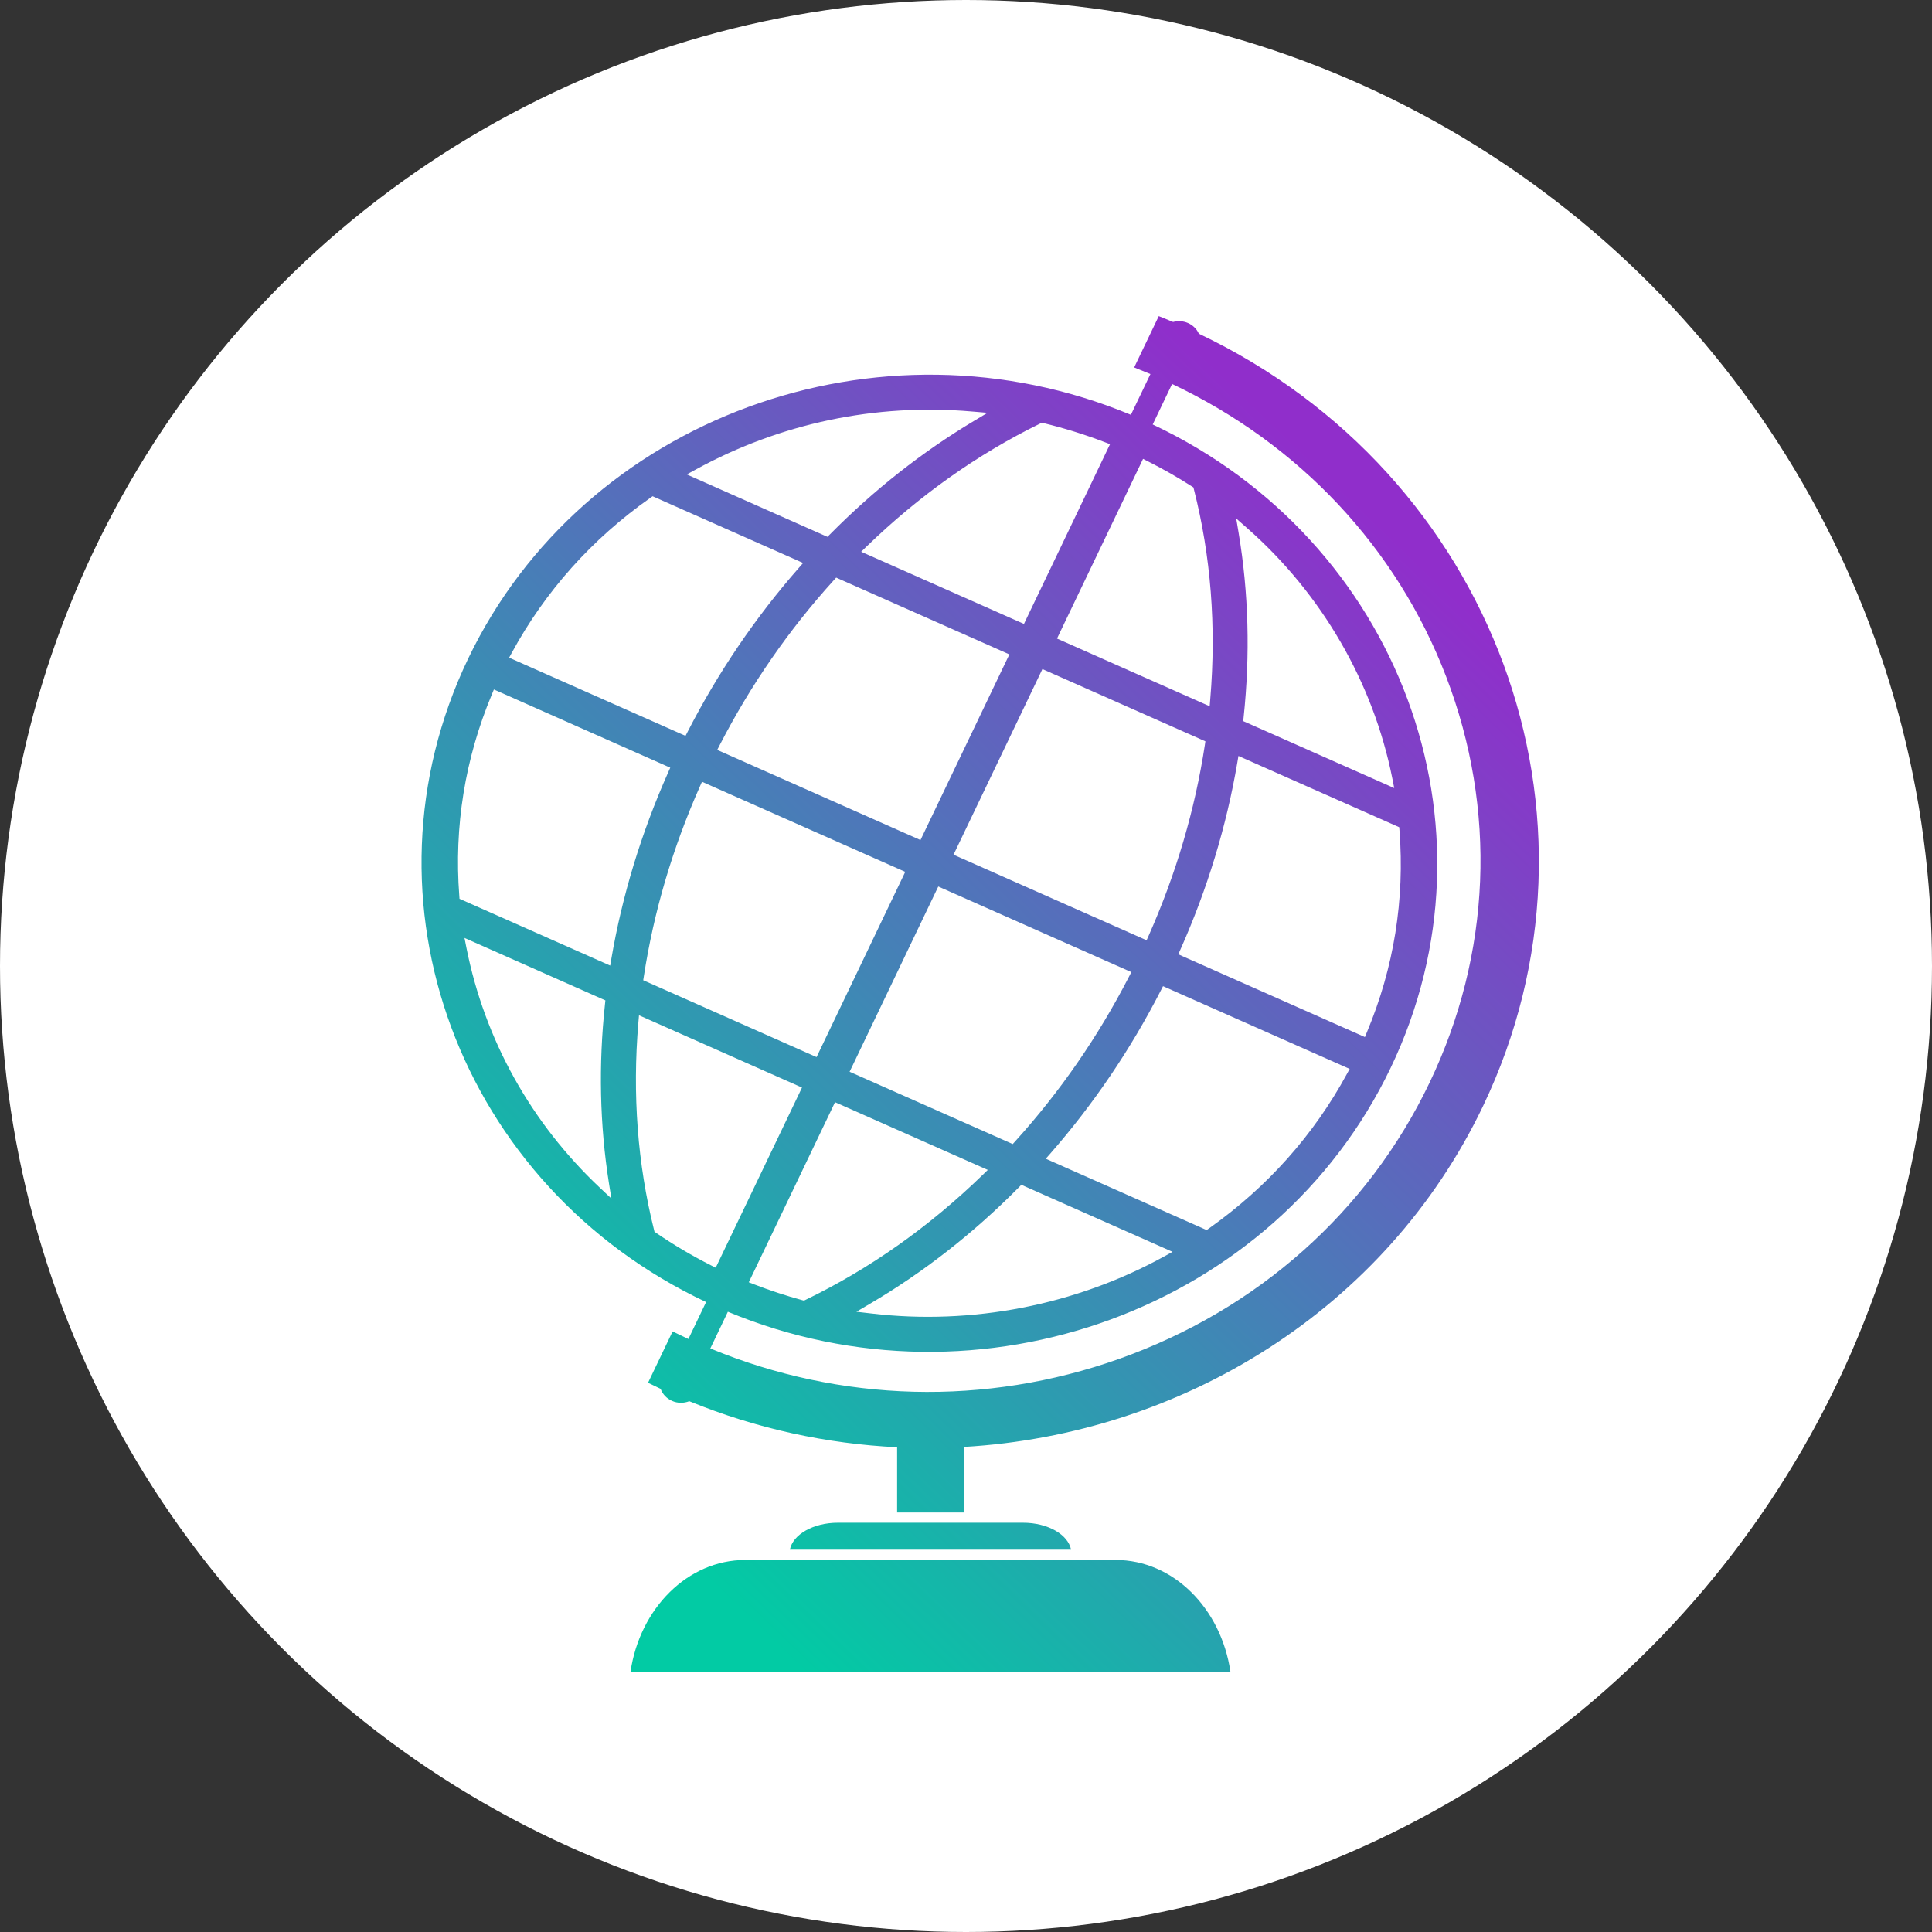 <svg width="55" height="55" viewBox="0 0 55 55" fill="none" xmlns="http://www.w3.org/2000/svg">
<rect x="0" y="0" width="55" height="55" fill="#333333" stroke="none"/>
<circle cx="27.5" cy="27.5" r="25.5" fill="white" stroke="white" stroke-width="4"/>
<path fill-rule="evenodd" clip-rule="evenodd" d="M41.166 19.255C39.759 15.589 36.996 12.649 33.367 10.931L32.815 12.084C39.837 15.391 42.879 23.53 39.59 30.398C36.302 37.265 27.896 40.329 20.721 37.343L20.221 38.388C23.937 39.926 28.054 40.036 31.864 38.683C35.803 37.283 38.94 34.492 40.696 30.823C42.453 27.154 42.62 23.046 41.166 19.255V19.255ZM20.233 36.018L20.375 36.089L20.442 35.949L22.768 31.093L22.831 30.96L22.693 30.899L18.388 28.99L18.191 28.903L18.173 29.111C18 31.152 18.15 33.138 18.619 35.013L18.632 35.066L18.679 35.098C19.173 35.436 19.696 35.746 20.233 36.018V36.018ZM17.405 34.12L17.336 33.688C17.074 32.033 17.036 30.315 17.223 28.583L17.234 28.479L17.135 28.435L13.491 26.82L13.223 26.701L13.278 26.98C13.799 29.599 15.113 31.962 17.08 33.815L17.405 34.12ZM13.163 25.623L17.19 27.408L17.371 27.488L17.403 27.299C17.712 25.494 18.257 23.706 19.023 21.985L19.081 21.854L18.947 21.795L14.205 19.692L14.06 19.628L14.001 19.771C13.236 21.603 12.925 23.531 13.075 25.501L13.081 25.587L13.163 25.623ZM14.494 18.722L14.639 18.787L19.381 20.889L19.515 20.948L19.581 20.821C20.444 19.139 21.505 17.576 22.735 16.173L22.863 16.027L22.682 15.946L18.659 14.163L18.578 14.127L18.506 14.178C16.847 15.347 15.522 16.831 14.568 18.586L14.494 18.722ZM19.551 13.506L19.82 13.626L23.458 15.239L23.556 15.282L23.632 15.207C24.876 13.95 26.253 12.865 27.727 11.983L28.113 11.752L27.66 11.714C24.926 11.479 22.211 12.05 19.808 13.366L19.551 13.506ZM29.608 12.059C27.826 12.932 26.164 14.11 24.668 15.559L24.515 15.707L24.712 15.794L29.012 17.701L29.15 17.762L29.213 17.629L31.533 12.785L31.6 12.645L31.451 12.588C30.884 12.371 30.3 12.189 29.713 12.047L29.658 12.034L29.608 12.059ZM34.269 34.981L34.351 35.017L34.423 34.966C36.078 33.794 37.399 32.313 38.348 30.565L38.422 30.429L38.277 30.365L33.244 28.134L33.109 28.074L33.044 28.201C32.183 29.88 31.125 31.44 29.9 32.84L29.771 32.986L29.952 33.067L34.269 34.981ZM24.38 37.343L24.813 37.393C27.664 37.73 30.615 37.156 33.124 35.778L33.38 35.637L33.112 35.518L29.175 33.773L29.076 33.729L29.001 33.805C27.709 35.111 26.28 36.228 24.753 37.123L24.38 37.343ZM21.383 36.365L21.316 36.504L21.465 36.562C21.918 36.737 22.377 36.888 22.831 37.011L22.888 37.026L22.941 37C24.756 36.122 26.447 34.928 27.968 33.453L28.121 33.305L27.924 33.218L23.909 31.438L23.771 31.377L23.708 31.51L21.383 36.365ZM20.126 22.318L19.984 22.255L19.923 22.393C19.146 24.144 18.61 25.962 18.328 27.798L18.311 27.906L18.415 27.951L23.108 30.032L23.246 30.093L23.309 29.961L25.707 24.953L25.77 24.82L25.633 24.759L20.126 22.318ZM28.735 18.63L28.597 18.568L23.907 16.489L23.804 16.443L23.729 16.526C22.459 17.926 21.368 19.503 20.487 21.214L20.418 21.348L20.56 21.411L26.066 23.853L26.204 23.914L26.268 23.781L28.671 18.762L28.735 18.63ZM32.065 27.611L26.849 25.298L26.711 25.237L26.647 25.37L24.25 30.378L24.186 30.51L24.324 30.571L28.727 32.523L28.83 32.569L28.905 32.486C30.173 31.085 31.261 29.512 32.138 27.808L32.207 27.673L32.065 27.611ZM32.5 26.705L32.641 26.768L32.703 26.63C33.481 24.875 34.018 23.052 34.299 21.212L34.315 21.104L34.212 21.058L29.813 19.108L29.675 19.047L29.612 19.179L27.209 24.198L27.145 24.331L27.283 24.393L32.5 26.705ZM33.602 27.036L33.544 27.167L33.678 27.227L38.711 29.458L38.856 29.523L38.915 29.38C39.683 27.544 39.993 25.611 39.84 23.635L39.833 23.549L39.752 23.513L35.437 21.601L35.256 21.52L35.224 21.71C34.916 23.52 34.37 25.312 33.602 27.036V27.036ZM35.403 20.425L35.391 20.529L35.49 20.572L39.423 22.316L39.691 22.435L39.636 22.156C39.092 19.432 37.629 16.907 35.515 15.044L35.193 14.761L35.262 15.175C35.546 16.871 35.593 18.637 35.403 20.425V20.425ZM30.154 18.046L30.091 18.179L30.229 18.24L34.239 20.018L34.437 20.105L34.454 19.897C34.628 17.832 34.471 15.824 33.988 13.93L33.974 13.875L33.925 13.844C33.538 13.595 33.12 13.356 32.682 13.135L32.54 13.063L32.474 13.203L30.154 18.046ZM42.215 31.496C39.44 37.29 33.635 40.833 27.438 41.191V43.057H25.539V41.2C23.551 41.104 21.55 40.678 19.622 39.889C19.47 39.949 19.293 39.952 19.131 39.88C18.971 39.809 18.859 39.682 18.806 39.537C18.735 39.503 18.661 39.467 18.58 39.428L18.448 39.365L18.51 39.236L19.082 38.041L19.148 37.903L19.289 37.971C19.397 38.025 19.499 38.073 19.597 38.119L20.101 37.067C13.079 33.761 10.037 25.621 13.326 18.753C16.614 11.886 25.02 8.822 32.194 11.809L32.75 10.649C32.653 10.609 32.549 10.566 32.433 10.52L32.288 10.461L32.353 10.323L32.926 9.128L32.987 9L33.123 9.054C33.221 9.094 33.31 9.131 33.395 9.166C33.531 9.129 33.681 9.135 33.822 9.197C33.966 9.261 34.071 9.372 34.129 9.5C42.528 13.496 46.158 23.257 42.215 31.496V31.496ZM30.491 44.116C30.406 43.684 29.828 43.349 29.127 43.349H23.851C23.149 43.349 22.572 43.684 22.486 44.116H30.491ZM17.949 47.592C18.215 45.785 19.577 44.409 21.218 44.409H31.759C33.401 44.409 34.762 45.785 35.028 47.592H17.949Z" fill="url(#paint0_linear_516_7980)"/>
<defs>
<linearGradient id="paint0_linear_516_7980" x1="24.379" y1="0.545" x2="0.122" y2="25.724" gradientUnits="userSpaceOnUse">
<stop stop-color="#902ECB"/>
<stop offset="1" stop-color="#02CBA4"/>
</linearGradient>
</defs>
</svg>
